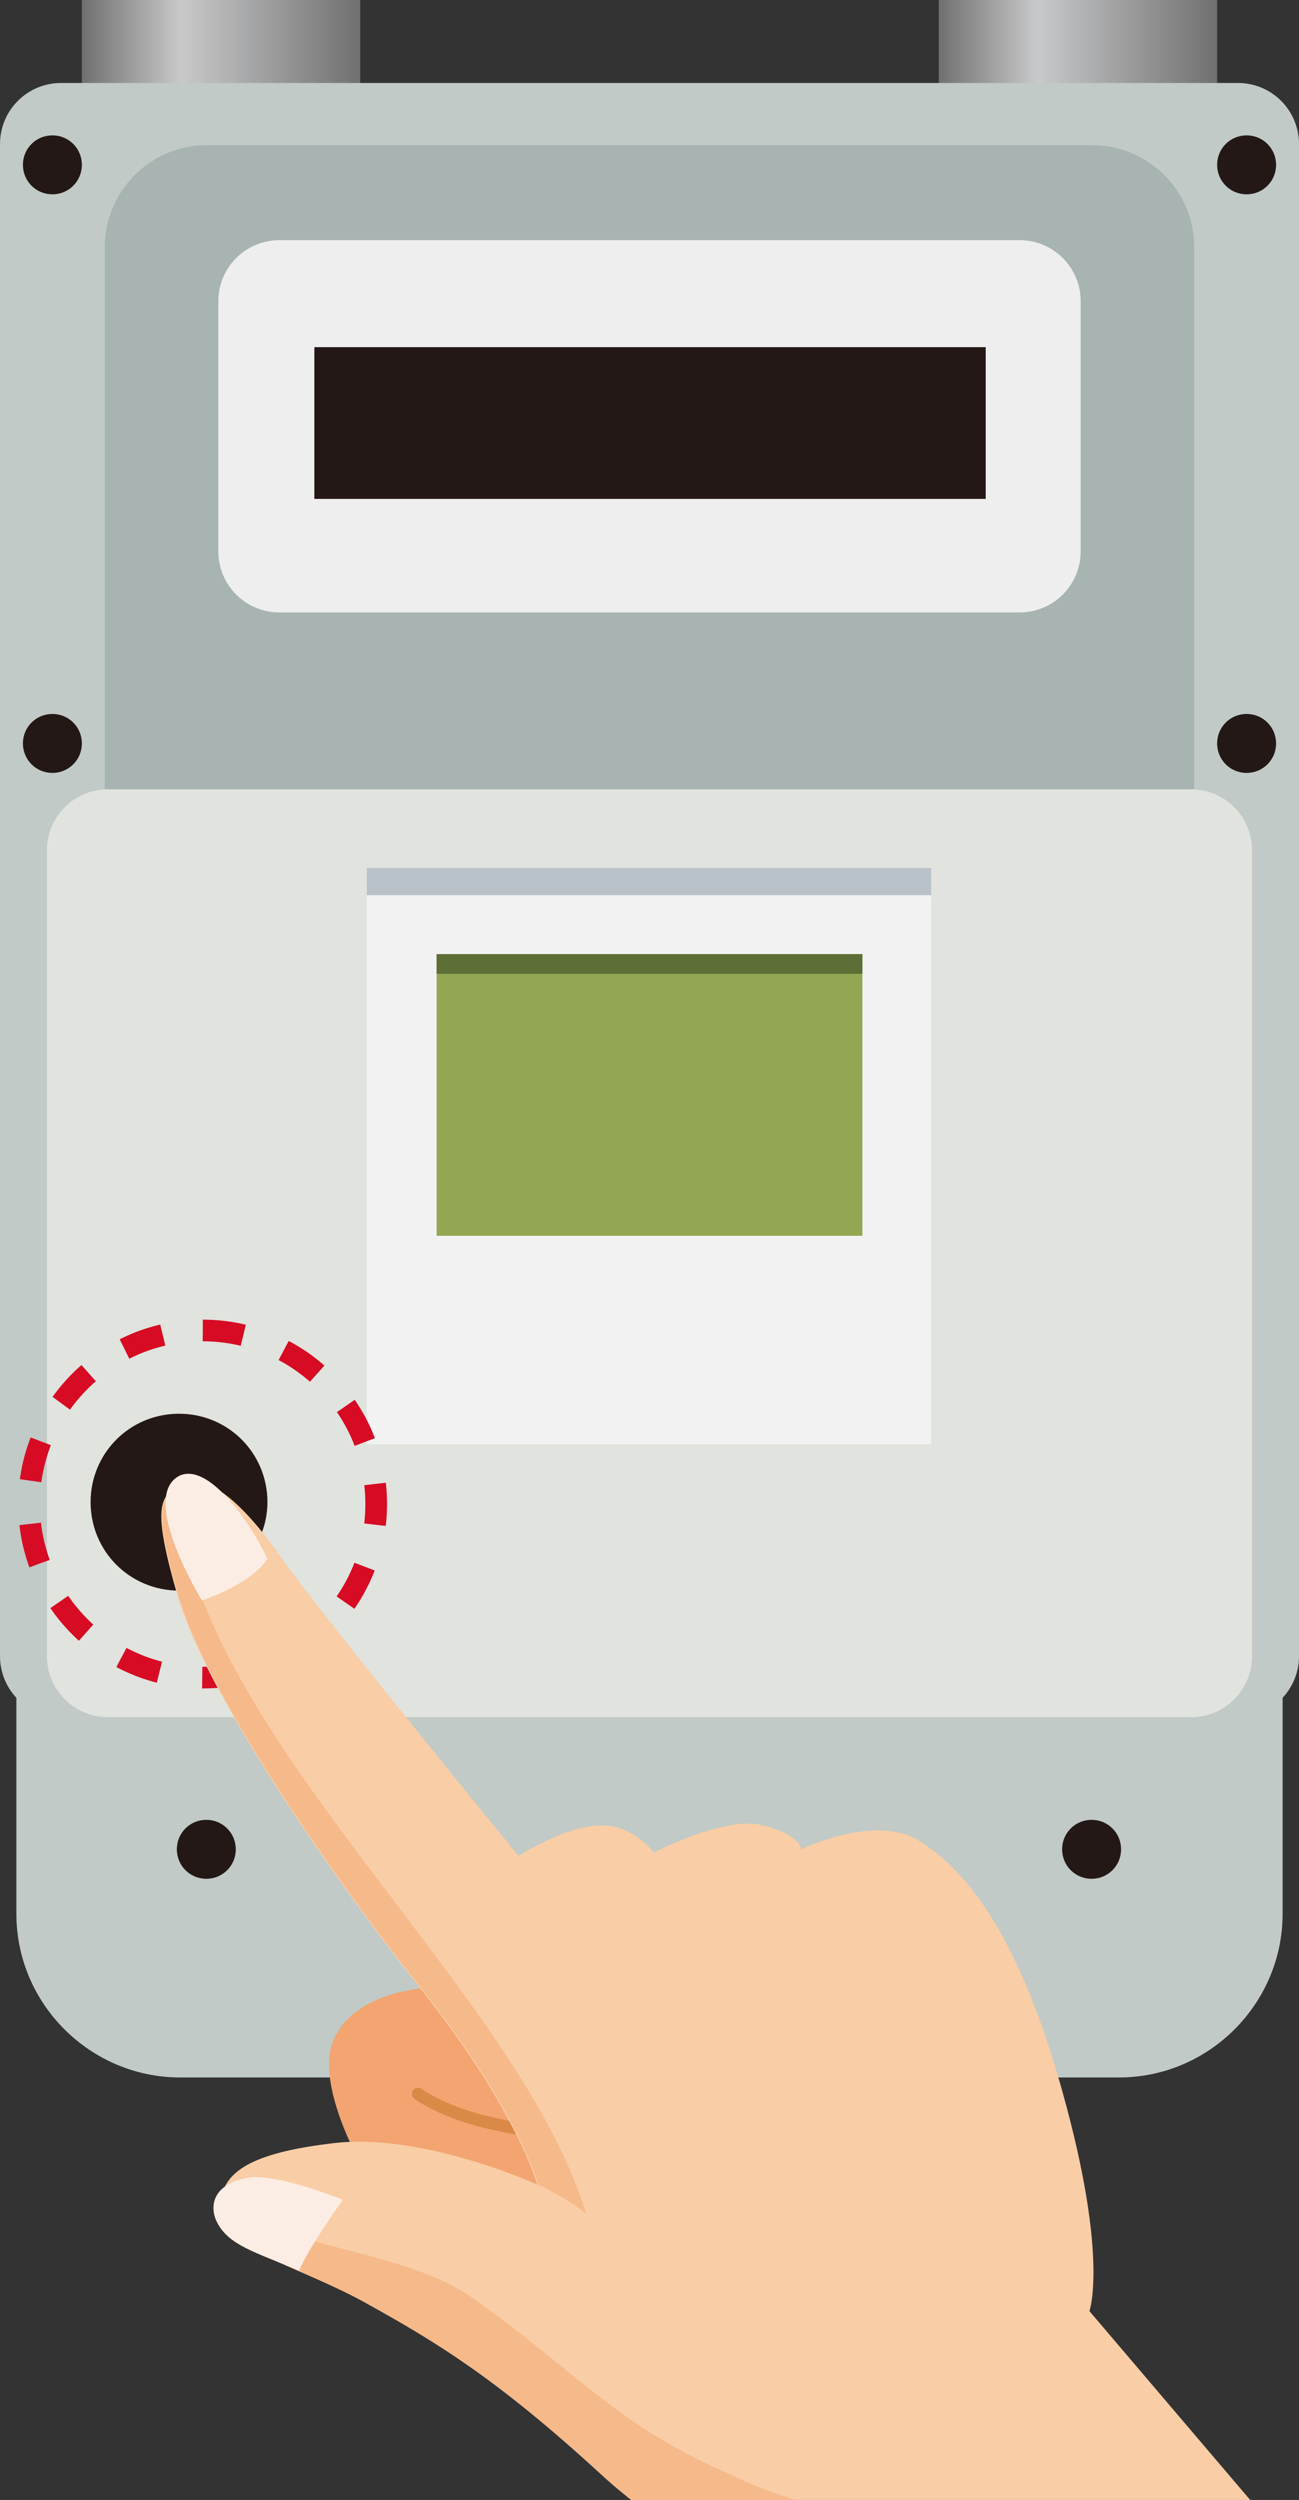 <?xml version="1.0" encoding="utf-8"?>
<!-- Generator: Adobe Illustrator 23.1.1, SVG Export Plug-In . SVG Version: 6.00 Build 0)  -->
<svg version="1.1" id="イラスト" xmlns="http://www.w3.org/2000/svg" xmlns:xlink="http://www.w3.org/1999/xlink" x="0px"
	 y="0px" width="119px" height="229px" viewBox="0 0 119 229" style="enable-background:new 0 0 119 229;" xml:space="preserve">
<rect x="0" y="0" width="119" height="229" fill="#333333" stroke="none"/>
<style type="text/css">
	.st0{fill:url(#SVGID_1_);}
	.st1{fill:url(#SVGID_2_);}
	.st2{fill:#C1CAC6;}
	.st3{fill:#A7B4B1;}
	.st4{fill:#EEEEEF;}
	.st5{fill:#231815;}
	.st6{fill:#E1E3DE;}
	.st7{fill:#F2F2F2;}
	.st8{fill:#B8C2C8;}
	.st9{fill:#93A651;}
	.st10{fill:#5D6E36;}
	.st11{fill:none;stroke:#D70B24;stroke-width:1.984;stroke-miterlimit:10;stroke-dasharray:3.74,3.966;}
	.st12{clip-path:url(#SVGID_4_);}
	.st13{fill:#F3A470;}
	.st14{fill:none;stroke:#DA8947;stroke-width:1.122;stroke-linecap:round;stroke-linejoin:round;stroke-miterlimit:10;}
	.st15{fill:#F9CDA6;}
	.st16{fill:#F6B98A;}
	.st17{fill:#FCEDE4;}
</style>
<g>
	<g>
		<linearGradient id="SVGID_1_" gradientUnits="userSpaceOnUse" x1="7.528" y1="6.484" x2="33.027" y2="6.484">
			<stop  offset="0" style="stop-color:#717071"/>
			<stop  offset="0.356" style="stop-color:#C8C9CA"/>
			<stop  offset="1" style="stop-color:#717071"/>
		</linearGradient>
		<rect x="7.5" class="st0" width="25.5" height="13"/>
		<linearGradient id="SVGID_2_" gradientUnits="userSpaceOnUse" x1="85.977" y1="6.484" x2="111.474" y2="6.484">
			<stop  offset="0" style="stop-color:#717071"/>
			<stop  offset="0.356" style="stop-color:#C8C9CA"/>
			<stop  offset="1" style="stop-color:#717071"/>
		</linearGradient>
		<rect x="86" class="st1" width="25.5" height="13"/>
	</g>
	<g>
		<g>
			<path class="st2" d="M119,151.7c0,3.1-2.5,5.6-5.6,5.6H5.6c-3.1,0-5.6-2.5-5.6-5.6V13.2c0-3.1,2.5-5.6,5.6-5.6h107.8
				c3.1,0,5.6,2.5,5.6,5.6V151.7z"/>
		</g>
		<g>
			<path class="st3" d="M109.4,88.6c0,5.1-4.2,9.3-9.3,9.3H18.9c-5.1,0-9.3-4.2-9.3-9.3v-66c0-5.1,4.2-9.3,9.3-9.3h81.2
				c5.1,0,9.3,4.2,9.3,9.3V88.6z"/>
		</g>
		<g>
			<path class="st4" d="M99,50.5c0,3.1-2.5,5.6-5.6,5.6H25.6c-3.1,0-5.6-2.5-5.6-5.6V27.6c0-3.1,2.5-5.6,5.6-5.6h67.8
				c3.1,0,5.6,2.5,5.6,5.6V50.5z"/>
		</g>
		<rect x="28.8" y="31.8" class="st5" width="61.5" height="13.9"/>
		<g>
			<path class="st2" d="M117.5,175.3c0,8.2-6.7,15-15,15h-86c-8.2,0-15-6.7-15-15v-55.1c0-8.2,6.7-15,15-15h86c8.2,0,15,6.7,15,15
				V175.3z"/>
		</g>
		<g>
			<path class="st6" d="M114.7,151.7c0,3.1-2.5,5.6-5.6,5.6H9.9c-3.1,0-5.6-2.5-5.6-5.6V77.9c0-3.1,2.5-5.6,5.6-5.6h99.2
				c3.1,0,5.6,2.5,5.6,5.6V151.7z"/>
		</g>
		<rect x="33.6" y="79.5" class="st7" width="51.7" height="52.8"/>
		<rect x="33.6" y="79.5" class="st8" width="51.7" height="2.5"/>
		<rect x="40" y="87.4" class="st9" width="39" height="25.8"/>
		<rect x="40" y="87.4" class="st10" width="39" height="1.8"/>
	</g>
	<g>
		<path class="st5" d="M21.6,169.4c0-1.5-1.2-2.7-2.7-2.7c-1.5,0-2.7,1.2-2.7,2.7c0,1.5,1.2,2.7,2.7,2.7
			C20.4,172.1,21.6,170.9,21.6,169.4z"/>
		<path class="st5" d="M102.7,169.4c0-1.5-1.2-2.7-2.7-2.7c-1.5,0-2.7,1.2-2.7,2.7c0,1.5,1.2,2.7,2.7,2.7
			C101.5,172.1,102.7,170.9,102.7,169.4z"/>
	</g>
	<g>
		<path class="st5" d="M7.5,15.1c0-1.5-1.2-2.7-2.7-2.7c-1.5,0-2.7,1.2-2.7,2.7c0,1.5,1.2,2.7,2.7,2.7C6.3,17.8,7.5,16.6,7.5,15.1z"
			/>
		<path class="st5" d="M7.5,68.1c0-1.5-1.2-2.7-2.7-2.7c-1.5,0-2.7,1.2-2.7,2.7c0,1.5,1.2,2.7,2.7,2.7C6.3,70.8,7.5,69.6,7.5,68.1z"
			/>
		<path class="st5" d="M116.9,15.1c0-1.5-1.2-2.7-2.7-2.7c-1.5,0-2.7,1.2-2.7,2.7c0,1.5,1.2,2.7,2.7,2.7
			C115.7,17.8,116.9,16.6,116.9,15.1z"/>
		<path class="st5" d="M116.9,68.1c0-1.5-1.2-2.7-2.7-2.7c-1.5,0-2.7,1.2-2.7,2.7c0,1.5,1.2,2.7,2.7,2.7
			C115.7,70.8,116.9,69.6,116.9,68.1z"/>
	</g>
	<path class="st5" d="M24.5,137.6c0-4.5-3.6-8.1-8.1-8.1c-4.5,0-8.1,3.6-8.1,8.1c0,4.5,3.6,8.1,8.1,8.1
		C20.8,145.7,24.5,142,24.5,137.6z"/>
</g>
<g>
	
		<ellipse transform="matrix(1.029229e-03 -1 1 1.029229e-03 -119.256 156.231)" class="st11" cx="18.6" cy="137.8" rx="15.9" ry="15.9"/>
</g>
<g>
	<defs>
		<rect id="SVGID_3_" y="126.1" width="119" height="102.9"/>
	</defs>
	<clipPath id="SVGID_4_">
		<use xlink:href="#SVGID_3_"  style="overflow:visible;"/>
	</clipPath>
	<g class="st12">
		<g>
			<path class="st13" d="M45.9,182.1c0,0-12.7-1.8-15.4,4.9c-1.8,4.6,3.7,14.1,6.3,16.7c2.5,2.7,21.2,5.7,21.2,5.7s-1-11.4-4.1-17.3
				C50.7,186.1,45.9,182.1,45.9,182.1z"/>
			<path class="st14" d="M38.3,191.8c0,0,2.1,1.6,6.3,2.6c4.2,1,6,0.9,6,0.9"/>
			<path class="st15" d="M49.2,200.1c0,0-1.7-6.6-10.8-18.1c-9.1-11.5-19.7-27.4-22.1-35.7c-2.4-8.3-1.7-9.3,0.3-10.3
				c2-1.1,5.1,0.8,9.4,7C30.3,149,47.5,170,47.5,170s5.3-3.4,8.6-2.7c2.3,0.4,3.8,2.4,3.8,2.4s6.5-3.4,10-2.5
				c3.5,0.9,3.5,2.2,3.5,2.2s6.5-3.2,10.6-0.9c4,2.4,8.8,7.7,12.9,21.6c4.8,16.4,2.9,21.6,2.9,21.6l16.6,19.5l-30.2,22.6L72,235.4
				c0,0-7.6-0.1-17.1-8.9c-9.5-8.7-15-12-21.3-15.5c-6.3-3.5-13.2-4.9-13.4-8.5c-0.2-3.5,2.7-5.3,10.5-6.2
				C38.9,195.4,49.2,200.1,49.2,200.1z"/>
			<path class="st16" d="M20.2,202.6c0-0.8,0.2-1.5,0.6-2.2c2.1,5.6,15.1,5.1,22.2,9.9c9.5,6.6,13.4,11.9,24,16.4
				c5.9,2.9,10,3.1,10,3.1s13,12.9,17.8,17.6l-8.6,6.4L72,235.4c0,0-7.6-0.1-17.1-8.9c-9.5-8.7-15-12-21.3-15.5
				C27.4,207.5,20.4,206.1,20.2,202.6z"/>
			<path class="st16" d="M53.7,202.8c-1.5-1.3-4.4-2.7-4.4-2.7s-1.7-6.6-10.8-18.1c-9.1-11.5-19.7-27.4-22.1-35.7
				c-2.2-7.5-1.8-9-0.2-10C17.3,158.4,47.4,182,53.7,202.8z"/>
			<path class="st17" d="M16.4,135.2c2.6-1.3,6.4,4,8.1,7.6c-1.6,2.4-6,3.8-6,3.8S12.7,137.2,16.4,135.2z"/>
			<path class="st17" d="M19.9,203.6c-0.6-1.1-0.8-3.4,2.7-4.1c2.7-0.5,8.8,2,8.8,2s-3.2,4.5-4,6.5C23.4,206.3,21,205.7,19.9,203.6z
				"/>
		</g>
	</g>
</g>
</svg>

